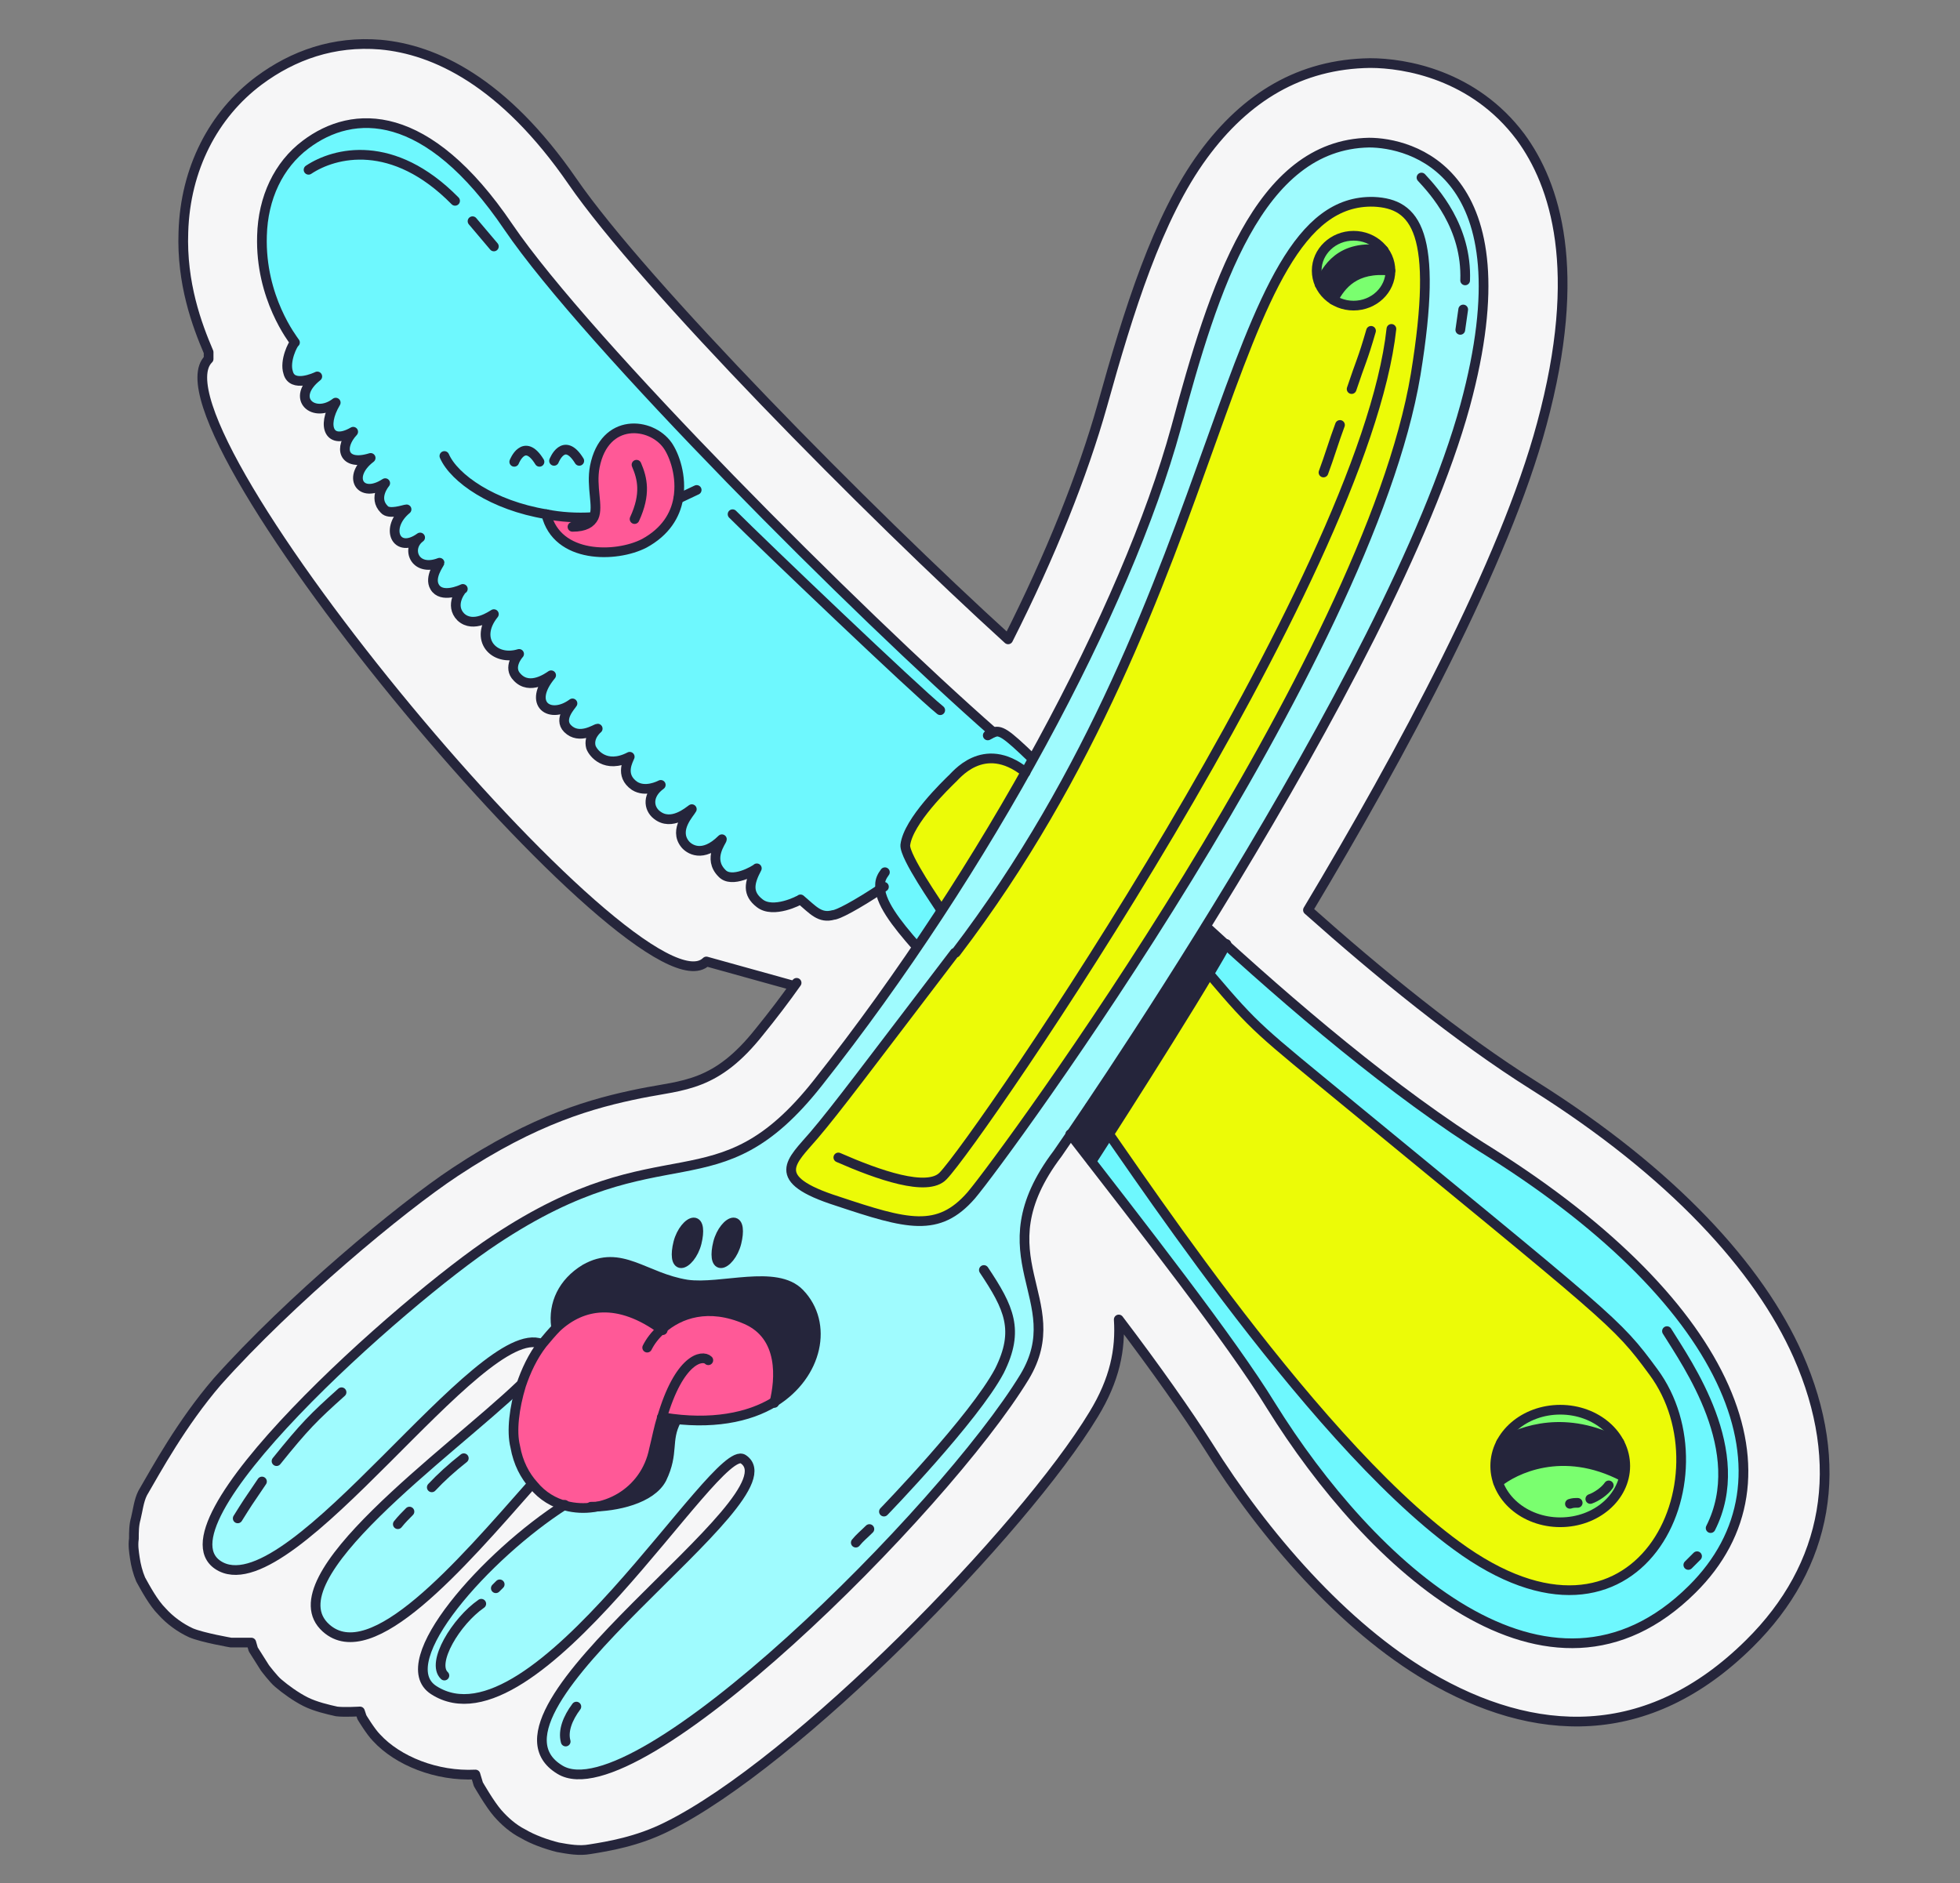 <?xml version="1.0" encoding="UTF-8"?> <svg xmlns="http://www.w3.org/2000/svg" id="Layer_4" data-name="Layer 4" version="1.1" viewBox="0 0 202 194.1"><rect x="0" y="0" width="202" height="194.1" fill="#808080" stroke="none"/><defs><style> .cls-1 { fill: #ecfb07; } .cls-1, .cls-2, .cls-3, .cls-4, .cls-5, .cls-6, .cls-7 { fill-rule: evenodd; } .cls-1, .cls-2, .cls-3, .cls-5, .cls-6, .cls-7 { stroke-width: 0px; } .cls-2 { fill: #9ffbfe; } .cls-3 { fill: #ff5997; } .cls-4 { fill: #f6f6f7; } .cls-4, .cls-8 { stroke: #25253b; stroke-linejoin: round; } .cls-8 { fill: none; stroke-linecap: round; } .cls-5 { fill: #7aff6f; } .cls-6 { fill: #25253b; } .cls-7 { fill: #6ef8fe; } </style></defs><path class="cls-4" d="M81.8,101.6l-9-2.5c-6.7,6.6-58.3-55.3-51.3-62.1v-.7c-1.2-2.8-2.8-7.1-2.6-12.4.2-6.5,3.1-12.1,7.8-15.6,3.5-2.6,7.7-4.1,12.5-3.7,5.6.5,12.7,3.8,19.8,14.1,7.3,10.6,30.6,34.2,44.9,47.2,4.4-8.7,7.7-17,9.7-24.1,2.7-9.7,5.7-19.4,10.4-25.8,4.4-6,10-9.4,17.2-9.5,3.6,0,10.7,1.2,15.5,7.6,3.6,4.9,6.5,13.7,2.2,29.6-3.8,14.2-14.4,33.9-24.1,50.1,7.3,6.5,15.5,13.2,23.3,18.1,14.3,9,23.2,18.8,27.2,27.8,5,11.3,3.1,21.7-5,29.7-10.5,10.4-22.2,9.8-33.1,3.4-8.7-5.1-16.9-14.5-22.7-23.8-2.1-3.3-5.4-8-9.2-13,.2,3.1-.4,6.2-2.6,9.8-7.2,11.9-30.6,35.9-44,42.5-3,1.5-6,2-7.9,2.3-1.1.2-2.2,0-3.3-.2-1.2-.3-2.6-.8-3.6-1.4-1-.5-1.9-1.3-2.6-2.1-.8-.9-2-3-2-3l-.3-1c-4,.2-8-1.4-10.2-3.8-.6-.6-1.5-2.1-1.5-2.1l-.2-.6s-1.6.1-2.4,0c-.9-.2-2.2-.5-3.2-1-1-.5-2.1-1.3-2.8-1.9-.5-.4-1.4-1.6-1.4-1.6l-1.2-1.9-.2-.7h-2.1c0,0-2.9-.5-4.1-1-1.1-.5-2.2-1.3-3-2.2-.9-.9-1.7-2.4-2.2-3.3-.3-.7-.5-1.5-.6-2.2-.1-.7-.2-1.3-.1-2,0-.7,0-1.4.2-2.1.2-.8.3-1.8.7-2.6,1.4-2.4,4-7.2,7.7-11.5,7.5-8.4,18.9-17.9,24.5-21.6,8.3-5.5,14.2-7.1,19.1-8.1,4.5-.9,7.8-.7,12.3-6.4,1.3-1.6,2.6-3.3,3.8-5Z"></path><path class="cls-6" d="M143.4,27.8c-3.7-.4-5.2,1.6-5.9,3-.6-.4-1.1-.9-1.4-1.5.7-1.5,2.1-4.2,6.6-3.5.4.6.7,1.3.7,2Z"></path><path class="cls-6" d="M154.7,148.7c2.2-1.3,6.7-2.9,12.2,0,.4.7.6,1.5.6,2.3s0,.8-.1,1.1c-6.3-3.3-11.3-.7-12.9.6-.2-.5-.3-1.1-.3-1.7s.2-1.6.6-2.4Z"></path><path class="cls-5" d="M166.9,148.8c-5.5-3-10-1.4-12.2,0,1-2,3.4-3.4,6.1-3.4s5.1,1.4,6.1,3.4Z"></path><path class="cls-5" d="M154.4,152.8c1.6-1.3,6.6-3.9,12.9-.6-.6,2.6-3.3,4.6-6.5,4.6s-5.5-1.7-6.4-4Z"></path><path class="cls-5" d="M142.6,25.8c-4.5-.6-5.9,2-6.6,3.5-.2-.4-.3-.9-.3-1.4,0-2,1.7-3.6,3.8-3.6s2.4.6,3.1,1.5Z"></path><path class="cls-5" d="M137.4,30.9c.8-1.5,2.2-3.4,5.9-3h0c0,2.1-1.7,3.6-3.8,3.6s-1.5-.2-2.1-.6Z"></path><path class="cls-2" d="M53.6,142.8c-.8,2.3-1,4.7-.6,6.3.4,1.7,1,3,1.9,4-7.5,8.3-16.5,19-21.2,14.8-5.8-5.2,12.7-18.2,20-25Z"></path><path class="cls-2" d="M94.5,97.6c.9-1.3,1.7-2.5,2.5-3.8,3.1-4.7,6-9.5,8.6-14.2.3-.4.5-.9.7-1.3,6.9-12.4,12.1-24.4,14.8-34.1,4-14.5,8.5-29.3,19.9-29.4,4.1,0,16.5,2.7,9.9,27.1-4.2,15.3-16.5,37.2-26.7,53.7-.6.9-1.2,1.9-1.7,2.8-4.2,6.6-7.8,12.2-10.3,15.9-.8,1.1-1.4,2.1-1.9,2.8-.9,1.3-1.3,1.9-1.3,1.9-8.2,10.7,1.4,15-3.4,23-8.4,13.8-40,45.2-47.9,40.5-10.1-6.1,24.7-28.1,18.9-32-2.8-1.9-21.5,30.5-31.9,23.8-4.5-2.9,5.5-14,13.5-19.1,3.8,1,8.2-1.3,9.1-5.8.2-1.2.5-2.3.8-3.2,0,0,.2,0,.2,0,4.9.9,8.7,0,11.4-1.6,4.6-2.8,5.6-8.1,2.6-11.2-2.4-2.5-8.1-.4-11.6-.9-4.4-.7-6.9-3.7-10.5-1.6-2.3,1.3-3.3,3.5-3,5.9-.5.5-1,1.1-1.5,1.7-6.2-2.4-25.5,26.7-33,23-7.9-3.9,18.8-27.5,28.2-33.7,17.6-11.6,22.8-2.9,33.3-16.2,3.6-4.5,7-9.2,10.2-14ZM75.6,126c-.5,0-1.2.9-1.6,2.1-.4,1.2-.2,2.1.3,2.1s1.2-.9,1.6-2.1c.4-1.2.2-2.1-.3-2.1ZM71.5,126c-.5,0-1.2.9-1.6,2.1-.4,1.2-.2,2.1.3,2.1s1.2-.9,1.6-2.1c.4-1.2.2-2.1-.3-2.1ZM98.4,98.2c-9,11.8-12.2,16.1-14.5,18.8-2.3,2.7-4.8,4.5,2.4,6.8,7.2,2.4,10.4,3.3,13.8-.6,3.4-4,40.9-55.2,45.8-84.6,2.4-14.7,0-17.6-4.3-17.8-15.5-.5-14.8,40.3-43.1,77.4Z"></path><path class="cls-6" d="M69.7,146.4c-1.2,2.1-.2,3.4-1.5,6-1,2.1-4.7,2.8-7.3,2.9,3-.3,5.8-2.5,6.5-5.9.2-1.2.5-2.3.8-3.2,0,0,.2,0,.2,0,.4,0,.9.1,1.3.2Z"></path><path class="cls-7" d="M102.4,75.5c.8-.3,1.3,0,4.1,2.7-.2.4-.5.9-.7,1.3-4.4-3.5-7.3.5-7.6.7-.5.5-4.5,4.3-4.8,6.8-.1,1.2,3.4,6.2,3.7,6.7-.8,1.3-1.7,2.5-2.5,3.8-2.2-2.5-3.9-4.7-3.8-6.4-3,2-4.8,2.8-5.2,2.9-1.5.3-2.2-.5-3.4-1.6-.2.2-2.8,1.6-4.2.4-1.2-1-1.1-2.1-.3-3.6-.2.2-2.5,1.6-3.6.5-1.5-1.6,0-3.3,0-3.5-2,2-3.4,1-3.8.5-1.2-1.5.4-3.2.7-3.6-.2.2-2.1,1.8-3.6.6-.9-.7-1-2.1.4-3.1-.2,0-1.6.8-2.7.1-1.6-1.1-.6-2.7-.5-3-2.4,1.3-3.8-.4-4-1-.3-1.1.7-1.9.7-1.9-.2.1-1.9,1.3-3.1,0-1-1,.4-2.5.5-2.6-2.4,1.7-4.7,0-2.2-2.9-.2.1-2.1,1.6-3.5.2-1-1,0-2.3.2-2.4-2.6.8-4.7-1.5-2.6-4.1-.3.1-2.1,1.6-3.4.3-1.2-1.2,0-2.8.2-2.9-.2,0-2.2.9-2.9-.2-.6-1,.5-2.3.5-2.5-2.6,1-3.6-1.5-2-2.6-2.5,1.8-3.7-1-1.4-2.9-.1,0-1.8.6-2.3,0-1.1-1.2.1-2.6.1-2.7-2.6,1.7-4-.6-1.5-2.6-2.9,1-3.3-1.1-1.8-2.7-2.3,1.4-3.3-.5-1.8-3-2.3,1.7-4.8-.5-1.9-2.7-.2,0-2.6,1.2-3-.4-.3-1.2.6-2.9.7-3.1-.2-.3-3.6-4.7-3.4-11,0-3.9,1.7-7.3,4.5-9.4,4.9-3.6,12.4-3.8,20.9,8.5,8.2,12,36.2,40,50,52.1ZM56.4,53c1,4.6,7.2,4.5,10.1,3,2.2-1.1,3.2-2.9,3.5-4.6.4-2.2-.4-4.5-1.1-5.5-1.8-2.4-6.5-2.9-7.5,2.2-.4,2.1.4,4-.1,5.2-1.7,0-3.3,0-4.8-.3Z"></path><path class="cls-7" d="M126.4,97.3c8.3,7.5,18.1,15.7,27.3,21.5,25.1,15.8,32.2,33.7,20.8,45-14.8,14.7-33.2-2.5-43.4-18.9-3.7-6-11.7-16.5-18.5-25.2,0,0,.7-1.1,1.8-2.7,6,8.6,22.3,32.5,35.8,42.4,18.9,13.9,28.3-7.1,20.3-17.9-3.9-5.3-4-5.1-34.4-30.1-6.4-5.3-7.2-5.9-11.4-10.9.7-1.2,1.4-2.3,1.8-3.2Z"></path><path class="cls-1" d="M105.7,79.6c-2.7,4.7-5.6,9.5-8.6,14.2-.4-.5-3.8-5.5-3.7-6.7.3-2.5,4.3-6.3,4.8-6.8.3-.3,3.2-4.3,7.6-.7Z"></path><path class="cls-1" d="M114.2,117c2.5-3.9,7.2-11.3,10.3-16.4,4.3,5,5,5.7,11.4,10.9,30.4,25,30.5,24.8,34.4,30.1,8,10.8-1.4,31.8-20.3,17.9-13.5-9.9-29.8-33.8-35.8-42.4ZM154.4,152.8c.9,2.3,3.4,4,6.4,4s5.9-2,6.5-4.6c0-.4.1-.8.1-1.1,0-.8-.2-1.6-.6-2.3-1-2-3.4-3.4-6.1-3.4s-5,1.4-6.1,3.4c-.4.7-.6,1.5-.6,2.4s.1,1.2.3,1.7Z"></path><path class="cls-1" d="M98.4,98.2c28.3-37.1,27.6-77.9,43.1-77.4,4.3.1,6.8,3.1,4.3,17.8-4.9,29.4-42.4,80.6-45.8,84.6-3.4,4-6.6,3-13.8.6-7.2-2.4-4.6-4.1-2.4-6.8,2.3-2.7,5.4-7,14.5-18.8ZM136,29.3c.3.6.8,1.1,1.4,1.5.6.4,1.3.6,2.1.6,2.1,0,3.8-1.6,3.8-3.6h0c0-.8-.3-1.5-.7-2.1-.7-.9-1.8-1.5-3.1-1.5-2.1,0-3.8,1.6-3.8,3.6s.1,1,.3,1.4Z"></path><path class="cls-3" d="M56.4,53c1.5.3,3.1.4,4.8.3.5-1.1-.3-3.1.1-5.2,1-5.1,5.8-4.6,7.5-2.2.7,1,1.5,3.2,1.1,5.5-.3,1.7-1.3,3.4-3.5,4.6-2.9,1.5-9,1.6-10.1-3Z"></path><path class="cls-3" d="M53.6,142.8c.5-1.5,1.2-3,2.2-4.3.5-.6,1-1.2,1.5-1.7,2.6-2.4,6.3-3.1,10.9.3,1.8-1.6,4.8-2.7,8.7-1,3.9,1.7,3.5,6.2,2.9,8.6-2.6,1.6-6.5,2.4-11.4,1.6,0,0-.2,0-.2,0-.3.9-.5,2-.8,3.2-.9,4.5-5.3,6.8-9.1,5.8-1.2-.3-2.4-1-3.3-2.1-.9-1-1.6-2.3-1.9-4-.4-1.6-.1-4,.6-6.3Z"></path><path class="cls-6" d="M71.5,126c.5,0,.6.9.3,2.1-.4,1.2-1.1,2.1-1.6,2.1s-.6-.9-.3-2.1c.4-1.2,1.1-2.1,1.6-2.1Z"></path><path class="cls-6" d="M75.6,126c.5,0,.6.9.3,2.1-.4,1.2-1.1,2.1-1.6,2.1s-.6-.9-.3-2.1c.4-1.2,1.1-2.1,1.6-2.1Z"></path><path class="cls-6" d="M57.3,136.7c-.3-2.3.7-4.5,3-5.9,3.7-2.1,6.1.9,10.5,1.6,3.5.5,9.2-1.6,11.6.9,3,3.1,1.9,8.4-2.6,11.2.6-2.4,1-6.9-2.9-8.6-3.8-1.7-6.8-.6-8.7,1-4.6-3.4-8.3-2.7-10.9-.3Z"></path><path class="cls-6" d="M124.3,95.5c.7.6,1.4,1.2,2,1.9-.5.9-1.1,2-1.8,3.2-.6-.7-1.2-1.4-1.9-2.3.6-.9,1.1-1.8,1.7-2.8Z"></path><path class="cls-6" d="M112.3,114.1c2.5-3.7,6.2-9.3,10.3-15.9.7.9,1.4,1.6,1.9,2.3-3.1,5.1-7.7,12.5-10.3,16.4-.9-1.3-1.6-2.3-2-2.8Z"></path><path class="cls-6" d="M112.5,119.7c-.7-.9-1.4-1.9-2.1-2.7.5-.7,1.1-1.7,1.9-2.8.4.5,1.1,1.5,2,2.8-1.1,1.7-1.8,2.7-1.8,2.7Z"></path><path class="cls-8" d="M58.2,155.1c-8,5.1-18,16.2-13.5,19.1,10.4,6.7,29.1-25.7,31.9-23.8,5.8,3.9-29,25.9-18.9,32,7.8,4.8,39.5-26.7,47.9-40.5,4.8-8-4.7-12.3,3.4-23,0,0,34.4-49.3,42-77.1,6.6-24.3-5.8-27.1-9.9-27.1-11.4.2-16,14.9-19.9,29.4-5.1,18.6-19.5,45.5-36.9,67.5-10.5,13.3-15.7,4.5-33.3,16.2-9.4,6.2-36,29.8-28.2,33.7,7.5,3.7,26.7-25.5,33-23M53.6,142.8c-7.2,6.9-25.7,19.9-20,25,4.7,4.2,13.8-6.4,21.2-14.8"></path><path class="cls-8" d="M45.8,172.7c-1.4-1.3,1.2-5.6,3.8-7.4"></path><path class="cls-8" d="M51.1,163.7l.4-.4"></path><path class="cls-8" d="M47.8,150.3q-1.9,1.5-3.3,3"></path><path class="cls-8" d="M42.2,155.8c-.4.4-.8.8-1.2,1.3"></path><path class="cls-8" d="M35.2,143.5c-2.9,2.6-3.8,3.5-6.7,7.1"></path><path class="cls-8" d="M27,152.7c-1.5,2.2-1.5,2.2-2.5,3.8"></path><path class="cls-8" d="M98.4,98.2c-9,11.8-12.2,16.1-14.5,18.8-2.3,2.7-4.8,4.5,2.4,6.8,7.2,2.4,10.4,3.3,13.8-.6,3.4-4,40.9-55.2,45.8-84.6,2.4-14.7,0-17.6-4.3-17.8-15.5-.5-14.8,40.3-43.1,77.4Z"></path><path class="cls-8" d="M86.4,119.3c4.1,1.8,9.2,3.6,10.8,1.9,3.6-3.7,43.4-61.7,46.2-87.3"></path><path class="cls-8" d="M141.3,34.1c-.9,3.1-1,3-2,6"></path><path class="cls-8" d="M138.1,43.8c-.6,1.6-1.1,3.3-1.7,4.9"></path><path class="cls-8" d="M71.5,126c.5,0,.6.9.3,2.1s-1.1,2.1-1.6,2.1-.6-.9-.3-2.1,1.1-2.1,1.6-2.1Z"></path><path class="cls-8" d="M75.6,126c.5,0,.6.9.3,2.1s-1.1,2.1-1.6,2.1-.6-.9-.3-2.1,1.1-2.1,1.6-2.1Z"></path><path class="cls-8" d="M57.3,136.7c-.3-2.3.7-4.5,3-5.9,3.7-2.1,6.1.9,10.5,1.6,3.5.5,9.2-1.6,11.6.9,3,3.1,1.9,8.4-2.6,11.2-2.6,1.6-6.5,2.4-11.4,1.6,0,0-.2,0-.2,0"></path><path class="cls-8" d="M73,140.2c-.6-.6-3-.2-4.8,6-.3.9-.5,2-.8,3.2-.9,4.5-5.3,6.8-9.1,5.8-1.2-.3-2.4-1-3.3-2.1-.9-1-1.6-2.3-1.9-4-.4-1.6-.1-4,.6-6.3.5-1.5,1.2-3,2.2-4.3.5-.6,1-1.2,1.5-1.7,2.6-2.4,6.3-3.1,10.9.3"></path><path class="cls-8" d="M66.7,138.9c.3-.6.8-1.3,1.5-1.9,1.8-1.6,4.8-2.7,8.7-1,3.9,1.7,3.5,6.2,2.9,8.6"></path><path class="cls-8" d="M101.4,130.9c2.6,3.9,3.7,6.2,1.6,10.4-2.6,4.9-11.9,14.5-11.9,14.5"></path><path class="cls-8" d="M89.6,157.6c-.5.5-1,.9-1.4,1.4"></path><path class="cls-8" d="M59.4,175.9c-.9,1.2-1.4,2.5-1.1,3.6"></path><ellipse class="cls-8" cx="139.5" cy="27.9" rx="3.8" ry="3.6"></ellipse><path class="cls-8" d="M137.4,30.9c.8-1.5,2.2-3.4,5.9-3"></path><path class="cls-8" d="M136,29.3c.7-1.5,2.1-4.2,6.6-3.5"></path><path class="cls-8" d="M146.5,18.3c1.3,1.4,4.7,5.1,4.5,10.6"></path><path class="cls-8" d="M150.8,31.9c-.1.7-.2,1.4-.3,2.1"></path><path class="cls-8" d="M94.5,97.6c-2.2-2.5-3.9-4.7-3.8-6.4,0-.5.2-.9.5-1.3M124.3,95.5c8.7,8,19.3,17.1,29.3,23.3,25.1,15.8,32.2,33.7,20.8,45-14.8,14.7-33.2-2.5-43.4-18.9-4.1-6.7-13.5-18.7-20.7-28M101.8,75.8c.2-.1.4-.2.5-.3.8-.3,1.3,0,4.1,2.7"></path><path class="cls-8" d="M102.4,75.5c-13.8-12.1-41.9-40.2-50-52.1-8.4-12.4-16-12.2-20.9-8.5-2.8,2.1-4.4,5.5-4.5,9.4-.2,6.4,3.2,10.7,3.4,11-.2.1-1.1,1.9-.7,3.1.4,1.6,2.8.5,3,.4-2.9,2.3-.3,4.4,1.9,2.7-1.5,2.5-.6,4.4,1.8,3-1.5,1.6-1.1,3.6,1.8,2.7-2.5,1.9-1.1,4.3,1.5,2.6,0,0-1.3,1.5-.1,2.7.5.6,2.1,0,2.3,0-2.3,1.9-1.1,4.7,1.4,2.9-1.5,1.1-.6,3.6,2,2.6,0,.1-1.1,1.5-.5,2.5.7,1.2,2.7.3,2.9.2-.2.1-1.4,1.7-.2,2.9,1.3,1.2,3.2-.2,3.4-.3-2.1,2.6,0,4.9,2.6,4.1-.1.1-1.2,1.4-.2,2.4,1.3,1.4,3.2,0,3.5-.2-2.5,3-.1,4.6,2.2,2.9-.1.2-1.5,1.6-.5,2.6,1.2,1.2,2.9,0,3.1,0,0,0-1,.8-.7,1.9.2.6,1.5,2.3,4,1-.1.3-1.1,1.9.5,3,1.1.7,2.5,0,2.7-.1-1.4,1-1.3,2.4-.4,3.1,1.5,1.2,3.3-.4,3.6-.6-.2.4-1.9,2.1-.7,3.6.4.5,1.8,1.5,3.8-.5,0,.2-1.5,2,0,3.5,1,1.1,3.4-.3,3.6-.5-.8,1.5-1,2.6.3,3.6,1.4,1.1,4.1-.3,4.2-.4,1.3,1.1,2,2,3.4,1.6.4,0,2.2-.9,5.2-2.9"></path><path class="cls-8" d="M31.8,17.5c2.7-1.8,8.7-3.3,15.1,3.2"></path><path class="cls-8" d="M48.7,22.8c1.1,1.3,1.1,1.3,2.2,2.6"></path><path class="cls-8" d="M75.5,53c3.1,3.1,18.8,18.1,21.4,20.2"></path><path class="cls-8" d="M105.7,79.6c-4.4-3.5-7.3.5-7.6.7-.5.5-4.5,4.3-4.8,6.8-.1,1.2,3.4,6.2,3.7,6.7M112.3,114.1c2.9,3.7,22.2,33.8,37.8,45.2,18.9,13.9,28.3-7.1,20.3-17.9-3.9-5.3-4-5.1-34.4-30.1-7.3-6-7.2-6-13.3-13.2"></path><path class="cls-8" d="M171.8,137.2c2.1,3.4,8.5,12.4,4.5,20.3"></path><ellipse class="cls-8" cx="160.8" cy="151.1" rx="6.7" ry="5.8"></ellipse><path class="cls-8" d="M154.4,152.8c1.6-1.3,6.6-3.9,12.9-.6"></path><path class="cls-8" d="M154.7,148.7c2.2-1.3,6.7-2.9,12.2,0"></path><path class="cls-8" d="M165.8,153.1c-.4.6-1.3,1.2-1.9,1.4"></path><path class="cls-8" d="M162.6,154.9c-.3,0-.5,0-.8.1"></path><path class="cls-8" d="M174.9,160.4l-.9.9"></path><path class="cls-8" d="M57.1,47.5s1-2.6,2.6,0"></path><path class="cls-8" d="M53,47.6s1-2.6,2.6,0"></path><path class="cls-8" d="M45.8,47c1,2.3,5,5.1,10.5,6,1.5.3,3.1.4,4.8.3M69.9,51.4c.6-.3,1.3-.6,1.9-.9"></path><path class="cls-8" d="M59,54.3c1.3,0,1.9-.4,2.2-1,.5-1.1-.3-3.1.1-5.2,1-5.1,5.8-4.6,7.5-2.2.7,1,1.5,3.2,1.1,5.5-.3,1.7-1.3,3.4-3.5,4.6-2.9,1.5-9,1.6-10.1-3"></path><path class="cls-8" d="M65.6,47.9c.6,1.4,1,3-.2,5.6"></path><path class="cls-8" d="M112.5,119.7s10.4-16.1,13.9-22.4"></path><path class="cls-8" d="M60.9,155.3c2.6,0,6.2-.8,7.3-2.9,1.3-2.7.4-3.9,1.5-6"></path></svg> 